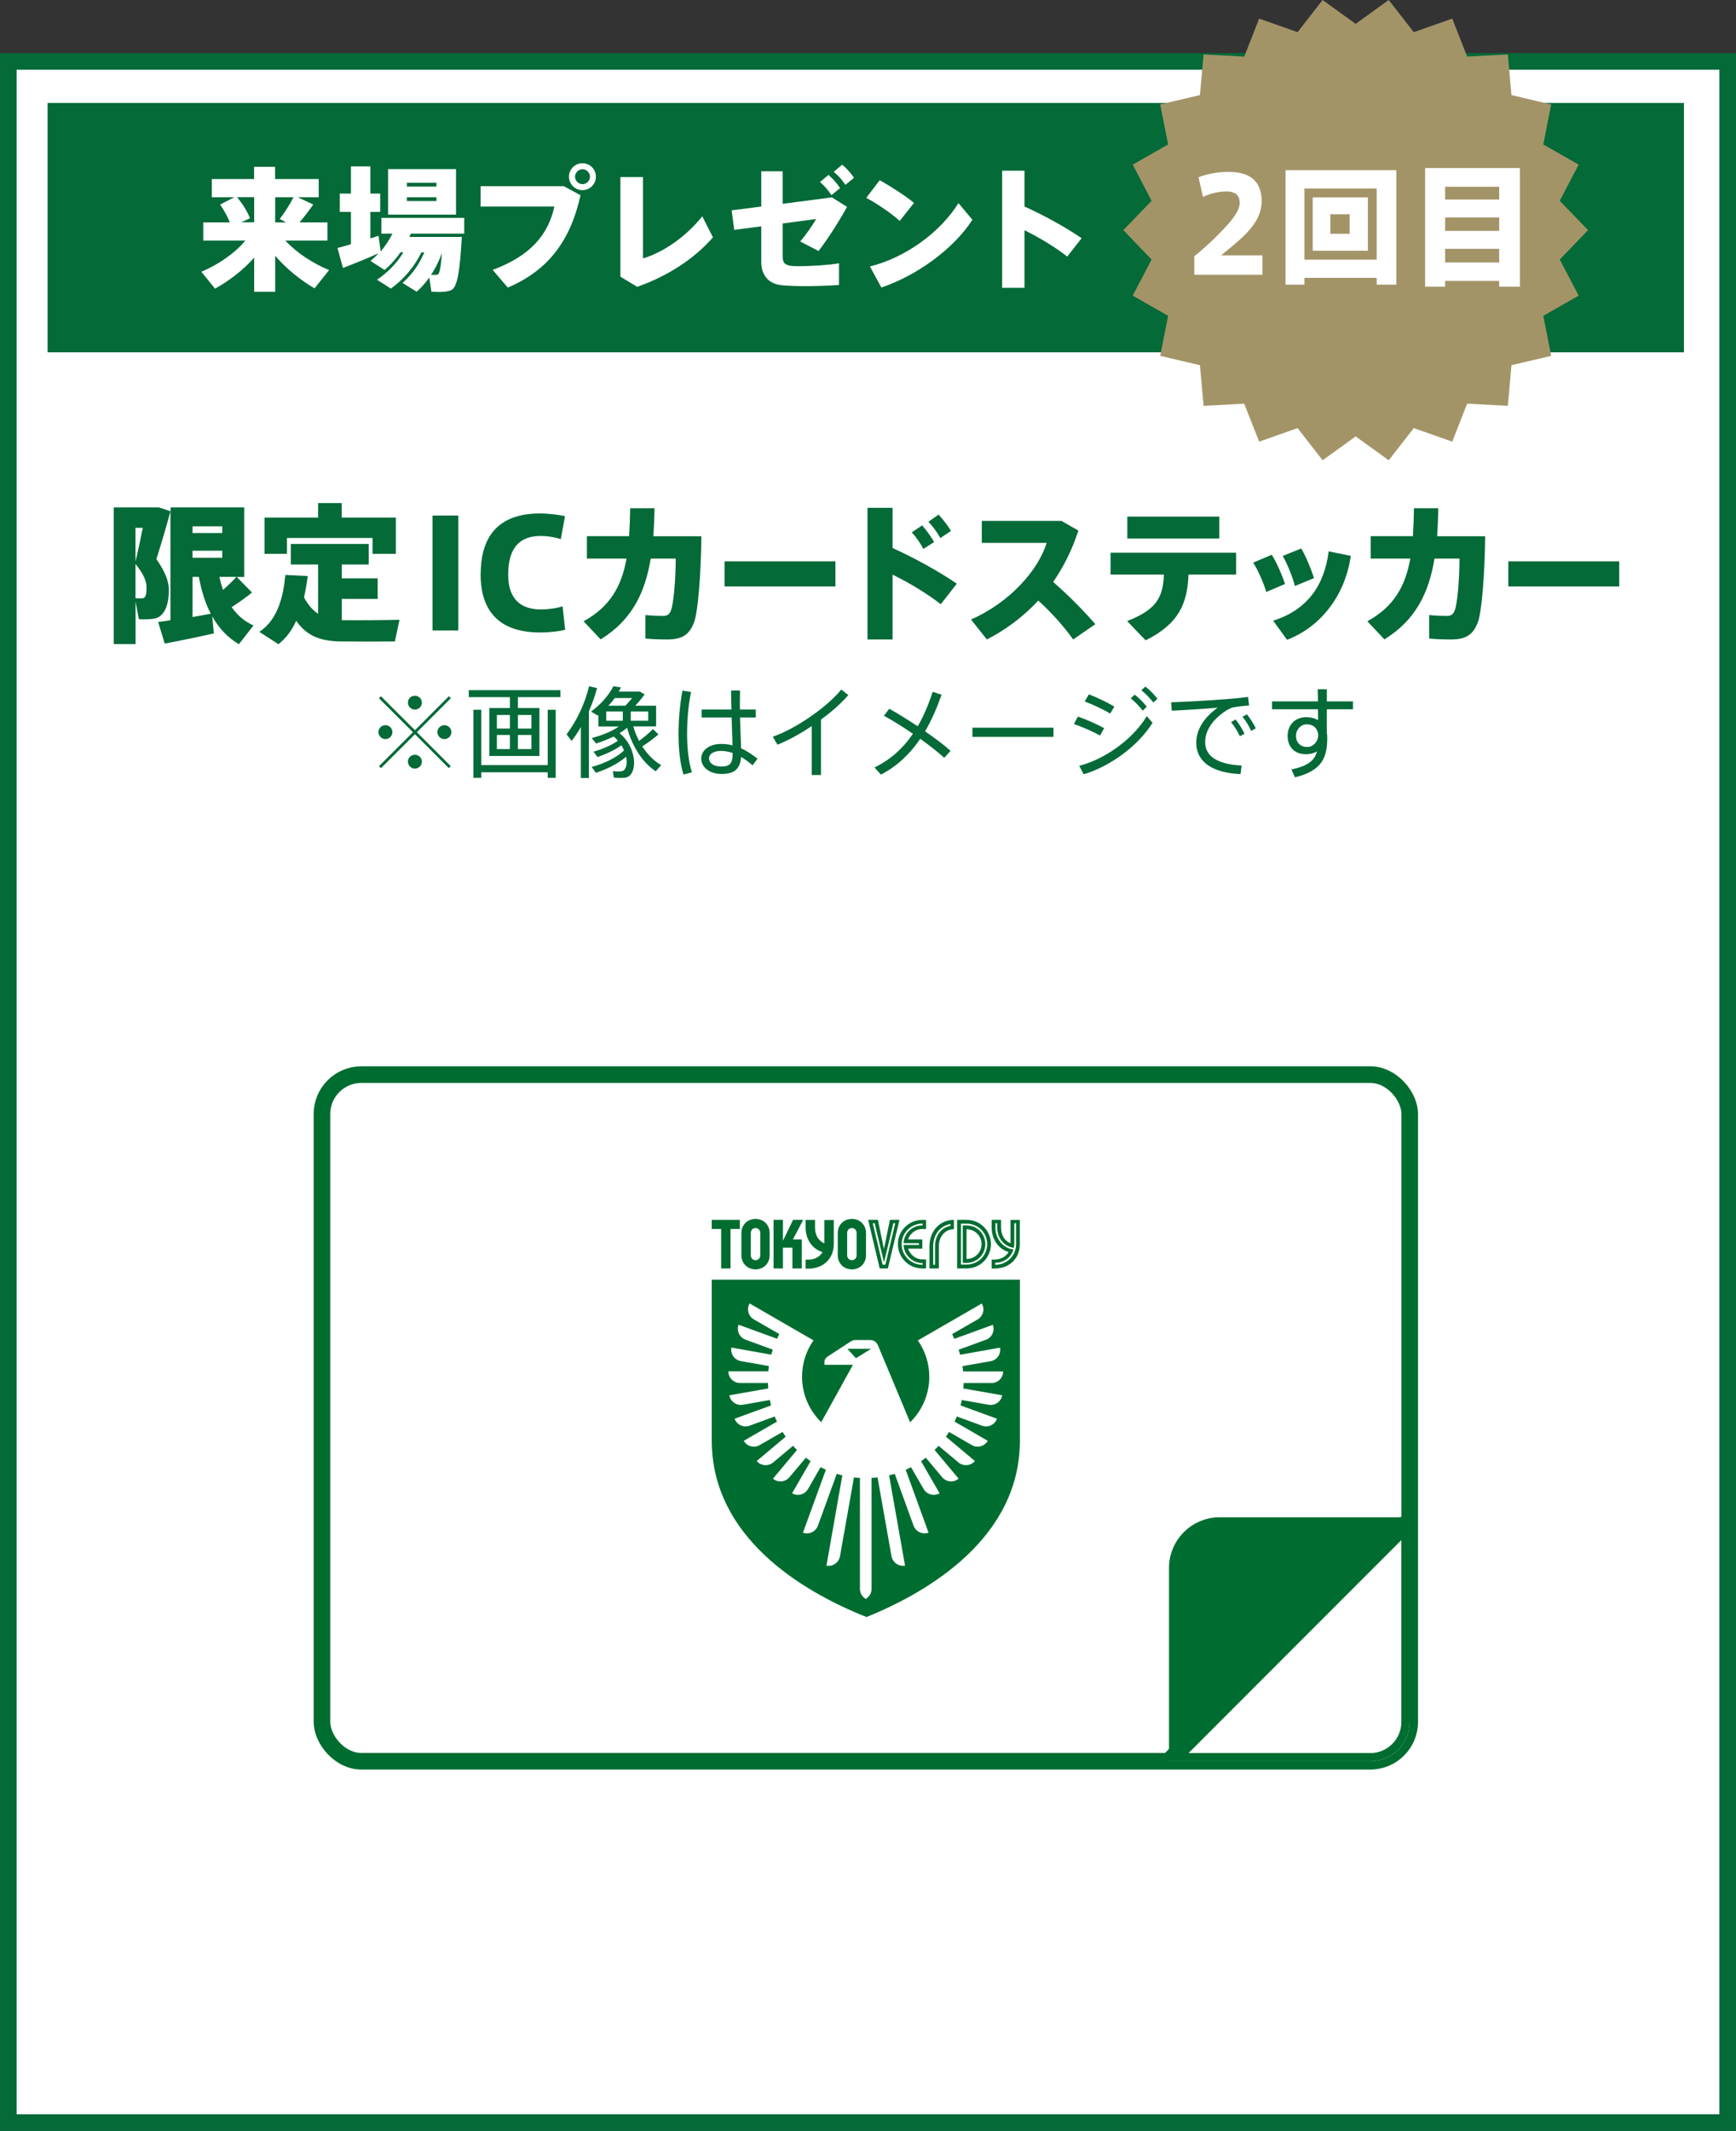 <?xml version="1.0" encoding="UTF-8"?><svg id="_レイヤー_2" xmlns="http://www.w3.org/2000/svg" xmlns:xlink="http://www.w3.org/1999/xlink" viewBox="0 0 209 256.39"><rect x="0" y="0" width="209" height="256.39" fill="#333333" stroke="none"/><defs><clipPath id="clippath"><rect x="96.32" y="129.31" width="73.39" height="82.61" rx="4.74" ry="4.74" style="fill:none; stroke-width:0px;"/></clipPath></defs><g id="_レイヤー_1-2"><rect x="1" y="7.39" width="207" height="248" style="fill:#fff; stroke:#046a38; stroke-miterlimit:10; stroke-width:2px;"/><path d="m20.52,74.64v-13.13c-.5,1.89-1.06,3.76-1.69,5.76,1.08,1.57,1.5,2.65,1.5,3.75,0,1.51-.4,3.02-1.58,3.37-.45.13-1.39.16-2.03.11l-.4-2.12v5.11h-2.63v-16.44h5.44l1.41.47v-.47h8.86v8.37h-.9l1.84,1.87c-.65.54-1.51,1.15-2.45,1.76.7,1.01,1.58,1.73,2.63,2.21l-1.76,2.25c-1.31-.77-2.38-1.87-3.21-3.35l.2,2.05c-1.75.4-4.36.94-5.92,1.22l-.79-2.59c.41-.05.94-.13,1.51-.22Zm-3.33-11.13h-.88v4.05c.34-1.4.63-2.79.88-4.05Zm-.05,8.48c.43-.07.5-.5.5-1.26,0-.81-.29-1.57-1.33-2.88v4.12c.27.04.67.04.83.02Zm9.62-7.85v-.81h-3.58v.81h3.58Zm-3.58,2.12v.85h3.58v-.85h-3.58Zm2.2,7.58c-.65-1.22-1.12-2.7-1.44-4.43h-.76v4.83c.79-.14,1.55-.27,2.2-.4Zm3.08-4.43h-2.05c.13.56.27,1.08.43,1.57.65-.56,1.22-1.12,1.62-1.57Z" style="fill:#046a38; stroke-width:0px;"/><path d="m38.3,73.84v-5.92h-3.29v-2.47h9.38v2.47h-3.24v1.67h4.32v2.47h-4.32v2.56h.29c.88.02,5.56,0,6.66-.05l-.56,2.61c-1.04.02-5.49.02-6.55,0-2.47-.05-4.05-.67-5.33-2.48-.5,1.1-1.19,2.07-2.14,2.81l-2.3-1.49c2.32-1.51,2.92-4.5,3.13-6.84l2.7.13c-.11.83-.25,1.71-.45,2.57.5.92,1.06,1.55,1.71,1.98Zm0-11.56v-1.75h2.84v1.75h6.52v4.36h-2.81v-1.91h-10.3v1.91h-2.7v-4.36h6.45Z" style="fill:#046a38; stroke-width:0px;"/><path d="m55.17,75.86h-3.1v-13.83h3.1v13.83Z" style="fill:#046a38; stroke-width:0px;"/><path d="m57.87,69.09c0-3.64,1.37-7.31,7.13-7.31,1.06,0,2.27.16,3.02.32l-.5,2.77c-.68-.23-1.58-.38-2.45-.38-2.52,0-3.89,1.44-3.89,4.65,0,3.01,1.58,4.19,3.96,4.19.76,0,1.91-.14,2.59-.38l.31,2.83c-.74.18-1.89.32-3.01.32-5.71,0-7.17-3.44-7.17-7v-.02Z" style="fill:#046a38; stroke-width:0px;"/><path d="m75.74,64.52c.07-1.04.11-2.18.13-3.37h2.93c-.02,1.17-.07,2.29-.14,3.37h5.78c-.04,4.47-.41,9.07-.86,10.3-.54,1.46-1.35,2.12-3.22,2.12-.81,0-1.76-.02-2.66-.11v-2.83c.76.09,1.64.11,2.12.11.45,0,.67-.13.86-.45.43-.7.67-4.1.67-6.45h-3.01c-.68,4.14-2.29,7.42-6.03,9.72l-2.05-2.18c3.19-1.75,4.57-4.21,5.17-7.54h-4.77v-2.7h5.09Z" style="fill:#046a38; stroke-width:0px;"/><path d="m100.58,67.54v3.02h-13.35v-3.02h13.35Z" style="fill:#046a38; stroke-width:0px;"/><path d="m115.2,70.22l-1.94,2.48c-1.69-1.31-3.76-2.56-5.8-3.56v7.8h-3.02v-15.84h3.02v4.84c2.59,1.17,5.46,2.74,7.74,4.29Zm-4.18-7c.5.56,1.04,1.3,1.44,2l-1.3.83c-.32-.65-.9-1.48-1.39-2l1.24-.83Zm1.98-1.3c.52.56,1.08,1.28,1.49,1.96l-1.28.86c-.34-.63-.94-1.46-1.44-1.96l1.22-.86Z" style="fill:#046a38; stroke-width:0px;"/><path d="m131.87,75.1l-2.67,1.84c-1.1-1.55-2.61-3.24-4.2-4.68-1.84,1.98-3.94,3.53-6.19,4.68l-1.91-2.4c4.68-2.05,8.1-5.94,9.11-9.22h-7.81v-2.65h9.58l2.05,1.17c-.77,2.36-1.8,4.39-3.04,6.18,1.84,1.6,3.6,3.38,5.08,5.08Z" style="fill:#046a38; stroke-width:0px;"/><path d="m137.93,77.05l-2.23-2.32c3.56-1.4,4.3-2.84,4.43-5.6h-6.43v-2.63h15.12v2.63h-5.73c-.16,3.44-1.08,5.87-5.17,7.92Zm8.86-14.89v2.63h-11.07v-2.63h11.07Z" style="fill:#046a38; stroke-width:0px;"/><path d="m153.11,66.75c.58.9,1.26,2.48,1.6,3.51l-2.27.97c-.22-.88-1.01-2.7-1.57-3.53l2.23-.95Zm9.51.13c-.65,4.68-3.56,8.53-7.67,10.1l-1.67-2.3c4.02-1.26,6.16-4.16,6.68-8.34l2.66.54Zm-5.96-.88c.54.9,1.21,2.5,1.53,3.56l-2.3.95c-.2-.9-.94-2.75-1.46-3.62l2.23-.9Z" style="fill:#046a38; stroke-width:0px;"/><path d="m170.1,64.52c.07-1.04.11-2.18.13-3.37h2.93c-.02,1.17-.07,2.29-.14,3.37h5.78c-.04,4.47-.41,9.07-.86,10.3-.54,1.46-1.35,2.12-3.22,2.12-.81,0-1.76-.02-2.66-.11v-2.83c.76.09,1.64.11,2.12.11.45,0,.67-.13.86-.45.43-.7.67-4.1.67-6.45h-3.01c-.68,4.14-2.29,7.42-6.03,9.72l-2.05-2.18c3.19-1.75,4.57-4.21,5.17-7.54h-4.77v-2.7h5.09Z" style="fill:#046a38; stroke-width:0px;"/><path d="m194.94,67.54v3.02h-13.35v-3.02h13.35Z" style="fill:#046a38; stroke-width:0px;"/><path d="m46.39,88.93c-.44,0-.83-.38-.83-.84s.38-.84.84-.84.84.38.84.84-.38.84-.84.84h-.01Zm3.8-.83l4.08,4.08-.24.24-4.07-4.08-4.09,4.08-.24-.24,4.09-4.08-4.1-4.09.24-.24,4.1,4.09,4.08-4.09.24.24-4.09,4.09Zm-.25-2.72c-.44,0-.83-.37-.83-.84s.38-.83.84-.83.84.37.84.83-.38.84-.84.84h-.01Zm0,7.1c-.44,0-.83-.37-.83-.84s.38-.83.84-.83.84.37.84.83-.38.84-.84.84h-.01Zm3.55-3.55c-.44,0-.83-.38-.83-.84s.38-.84.84-.84.84.38.84.84-.38.84-.84.84h-.01Z" style="fill:#046a38; stroke-width:0px;"/><path d="m61.39,85.19v-1.31h-4.95v-.84h11.03v.84h-5.12v1.31h2.59v5.77h-6.03v-5.77h2.48Zm4.55,6.87v-6.66h.96v8.19h-.96v-.67h-8v.67h-.95v-8.19h.95v6.66h8Zm-6.12-4.4h1.57v-1.64h-1.57v1.64Zm0,2.47h1.57v-1.7h-1.57v1.7Zm4.16-2.47v-1.64h-1.63v1.64h1.63Zm0,2.47v-1.7h-1.63v1.7h1.63Z" style="fill:#046a38; stroke-width:0px;"/><path d="m70.89,93.61h-.96v-6.13c-.33.58-.71,1.14-1.1,1.67l-.62-.79c1.26-1.68,2.23-3.77,2.71-5.79l.96.22c-.24.92-.58,1.87-.98,2.79v8.04Zm.86-.62l-.52-.71c1.37-.36,3-1.1,3.9-1.99-.1-.2-.19-.42-.32-.62-.79.59-1.93,1.09-2.87,1.42l-.49-.65c.97-.26,2.22-.78,2.94-1.32-.16-.18-.32-.35-.52-.5-.66.32-1.38.61-2.1.84l-.53-.66c1.2-.31,2.42-.79,3.27-1.39h-2.47v-1.39l-.1.07-.78-.47c1.05-.78,2.06-1.82,2.69-3.05l.9.14c-.07.17-.17.35-.26.5h2.54l.58.34c-.3.42-.7.9-1.13,1.36h2.51v2.49h-2.75c.18.64.42,1.21.7,1.75.67-.5,1.29-1.03,1.67-1.43l.66.64c-.47.42-1.19.96-1.95,1.45.64.98,1.42,1.75,2.28,2.25l-.66.74c-1.51-1.01-2.77-2.82-3.44-5.23-.28.23-.58.44-.91.65,1.97,1.57,2.16,4.45,1.13,5.17-.17.12-.38.19-.61.2-.28.02-.84.01-1.2-.02l-.13-.79c.28.05.78.05.98.02.13-.01.28-.05.36-.13.3-.29.41-.9.26-1.62-.97.85-2.38,1.52-3.62,1.93Zm1.24-6.27h1.99v-1.12h-1.99v1.12Zm2.3-1.81c.28-.28.56-.61.82-.92h-2.1c-.24.32-.49.64-.77.92h2.05Zm2.75,1.81v-1.12h-2.1v1.12h2.1Z" style="fill:#046a38; stroke-width:0px;"/><path d="m83.2,83.26c-.31,1.44-.48,3.29-.48,5s.18,3.44.58,4.67l-1.02.26c-.42-1.4-.59-3.09-.59-4.87s.18-3.69.47-5.22l1.04.16Zm4.86,2.11c-.02-.86-.05-1.68-.04-2.29h1.07c-.01.48-.02,1.1-.02,1.69,0,.2,0,.4.01.6h1.91v.96h-1.9c.04,1.42.11,2.84.13,3.71.72.32,1.37.77,1.98,1.25l-.6.79c-.44-.38-.91-.73-1.38-1.01-.11,1.4-.73,2.05-2.35,2.05-1.54,0-2.45-.88-2.45-1.85s.96-1.76,2.39-1.76c.49,0,.95.06,1.38.17-.02-.86-.07-2.11-.11-3.35h-3.61v-.96h3.59Zm-1.26,4.98c-.9,0-1.44.38-1.44.92,0,.5.53.96,1.45.96,1.15,0,1.39-.44,1.4-1.63-.47-.16-.94-.25-1.42-.25Z" style="fill:#046a38; stroke-width:0px;"/><path d="m98.85,93.25h-1.12v-5.88c-1.38.91-2.83,1.72-4.13,2.23l-.56-.96c2.81-.95,6.72-3.73,8.24-5.68l.85.67c-.78.92-1.96,1.98-3.29,2.95v6.67Z" style="fill:#046a38; stroke-width:0px;"/><path d="m110.49,87.38c.77-1.32,1.34-2.75,1.8-4.14l1.07.36c-.53,1.46-1.15,2.97-1.99,4.39,1.19.83,2.29,1.65,3.07,2.35l-.76.84c-.7-.64-1.74-1.46-2.89-2.29-1.15,1.7-2.66,3.23-4.73,4.31l-.78-.86c2.04-.98,3.51-2.41,4.63-4.05-1.21-.83-2.47-1.62-3.5-2.17l.65-.84c1.02.56,2.23,1.32,3.43,2.11Z" style="fill:#046a38; stroke-width:0px;"/><path d="m126.83,87.56v1.1h-9.76v-1.1h9.76Z" style="fill:#046a38; stroke-width:0px;"/><path d="m132.93,87.62l-.5.88c-.82-.47-2.15-1.04-3.14-1.39l.48-.89c1.09.37,2.4.97,3.17,1.4Zm5.13-1.45l.7.79c-1.64,2.67-5.01,5.23-8.29,6.2l-.54-1.02c3.2-.82,6.54-3.3,8.13-5.97Zm-3.9-1.16l-.5.85c-.8-.49-2.09-1.09-3.07-1.46l.5-.86c1.09.42,2.31,1.02,3.07,1.48Zm2.45-1.43c.56.44,1.01.9,1.46,1.46l-.5.46c-.43-.56-.9-1.04-1.44-1.48l.48-.44Zm1.28-.97c.58.44,1.01.9,1.46,1.46l-.5.46c-.43-.56-.9-1.04-1.44-1.48l.48-.44Z" style="fill:#046a38; stroke-width:0px;"/><path d="m147.35,84.15c.92-.07,2.09-.19,2.91-.29l.12,1.03c-.53.02-1.42.13-1.83.2-.26.05-.65.23-.91.4-1.51.97-2.55,2.29-2.55,3.81,0,1.67,1.45,2.66,4.39,2.81l-.13,1.03c-3.31-.14-5.33-1.42-5.33-3.79,0-1.61,1.01-3.09,2.58-4.2-1.33.12-3.95.29-5.53.36l-.07-1.01c1.63-.05,5.23-.26,6.36-.36Zm1.4,2.41c.4.49.8,1.13,1.08,1.72l-.56.31c-.24-.56-.66-1.21-1.06-1.7l.54-.32Zm1.36-.62c.4.48.79,1.12,1.08,1.69l-.56.31c-.25-.58-.65-1.21-1.04-1.7l.53-.3Z" style="fill:#046a38; stroke-width:0px;"/><path d="m158.68,84.39c-.01-.53-.02-1.03-.04-1.46h1.1v1.46h3.15v.95h-3.15v2.83c.04.18.05.38.05.59,0,2.33-.58,3.97-3.89,4.77l-.42-.95c2.01-.42,2.79-1.1,3.08-2.17-.38.22-.84.34-1.33.34-1.4,0-2.21-.9-2.21-2.21s.89-2.25,2.25-2.25c.55,0,1.03.13,1.42.36-.01-.42-.01-.86-.01-1.31h-5.54v-.95h5.53Zm-1.37,2.76c-.7,0-1.28.62-1.28,1.39,0,.83.56,1.34,1.34,1.34s1.33-.73,1.33-1.38v-.13c-.11-.84-.64-1.22-1.39-1.22Z" style="fill:#046a38; stroke-width:0px;"/><rect x="5.73" y="12.39" width="197" height="30" style="fill:#046a38; stroke-width:0px;"/><path d="m39.63,32.48l-1.76,2.21c-1.67-.96-3.39-2.34-4.74-3.92v4.34h-2.53v-4.11c-1.34,1.52-3.06,2.82-4.71,3.73l-1.65-2.03c1.92-.8,3.97-2.16,5.3-3.75h-5.07v-2.19h3.2c-.27-.69-.67-1.41-1.17-2.15l1.71-.88h-2.71v-2.19h5.09v-1.47h2.53v1.47h5.25v2.19h-2.53l1.87.88c-.45.64-1.02,1.41-1.65,2.15h3.36v2.19h-5.06c1.34,1.47,3.36,2.77,5.25,3.54Zm-9.03-5.73v-3.03h-2.05c.72.91,1.23,1.73,1.55,2.54l-1.04.48h1.54Zm3.83,0l-.75-.4c.66-.88,1.28-1.86,1.66-2.62h-2.21v3.03h1.3Z" style="fill:#fff; stroke-width:0px;"/><path d="m42.25,29.41v-3.91h-1.34v-2.21h1.34v-3.27h2.34v3.27h1.18v2.21h-1.18v3.19c.35-.11.67-.22.98-.32l.26,1.89c.54-.64,1.02-1.36,1.42-2.15h-1.33v-1.89h9.97v1.89h-6.43c-.06.13-.11.27-.18.4h6.32c-.22,3.92-.51,5.94-1.2,6.35-.27.16-.69.24-1.18.26-.26.02-.93,0-1.28-.02l-.26-1.71c-.45.64-.96,1.22-1.52,1.71l-1.7-1.06c1.12-.99,2-2.19,2.62-3.67h-.35c-.85,1.76-2.16,3.27-3.67,4.35l-1.67-1.06c1.26-.86,2.37-1.95,3.17-3.3h-.35c-.54.8-1.2,1.52-1.9,2.13l-1.7-1.09c.35-.29.67-.61.99-.94-1.34.61-3.19,1.36-4.31,1.78l-.66-2.4c.43-.11.99-.27,1.6-.45Zm12.65-9.06v5.47h-8.18v-5.47h8.18Zm-5.91,2.1h3.55v-.46h-3.55v.46Zm0,1.74h3.55v-.46h-3.55v.46Zm2.91,8.88h.59c.1,0,.18-.02.24-.06.19-.11.35-.93.48-2.58-.34.94-.78,1.84-1.31,2.64Z" style="fill:#fff; stroke-width:0px;"/><path d="m67.87,22.4l2.02,1.09c-1.2,5.44-3.87,9.04-8.76,11.11l-1.82-2.13c4.5-1.66,6.69-4.19,7.43-7.62h-8.88v-2.45h10.02Zm3.87-1.12c0,.86-.72,1.6-1.62,1.6s-1.62-.74-1.62-1.62.72-1.62,1.62-1.62,1.62.72,1.62,1.62v.02Zm-2.51,0c0,.46.42.88.9.88s.9-.42.9-.9-.42-.9-.9-.9-.9.42-.9.9v.02Z" style="fill:#fff; stroke-width:0px;"/><path d="m77.41,21.31v9.78c2.37-.69,5.11-2.54,7.14-5.06l1.28,2.53c-2.16,2.5-5.41,4.66-9.12,5.95l-2.02-1.22v-11.99h2.72Z" style="fill:#fff; stroke-width:0px;"/><path d="m96.08,32.03c1.44,0,3.67-.13,4.93-.35v2.61c-1.12.08-2.54.13-3.84.14-1.1,0-2.29-.03-3.06-.11-1.6-.16-2.46-1.22-2.46-2.82v-4.27l-3.25.43-.32-2.35,3.57-.46v-4.24h2.58v3.91l5.92-.77,1.83,1.14c-.99,1.78-2.24,3.75-3.43,5.31l-2.21-1.14c.72-.85,1.52-2,1.92-2.71l-4.03.54v3.97c0,.74.22,1.04,1.1,1.14.19.02.46.03.75.03Zm3.67-10.98c.61.56.93.91,1.39,1.58l-1.04.85c-.46-.67-.8-1.07-1.38-1.58l1.02-.85Zm1.65-1.23c.62.53.93.9,1.42,1.57l-1.04.85c-.46-.67-.78-1.06-1.41-1.57l1.02-.85Z" style="fill:#fff; stroke-width:0px;"/><path d="m110.03,24.42l-1.71,2.16c-.91-.83-2.67-2.06-4.03-2.77l1.62-2.13c1.42.8,3.11,1.89,4.13,2.74Zm5.36.02l1.68,2c-2.27,3.54-6.75,6.74-10.96,8.15l-1.38-2.53c4.18-1.02,8.44-4.05,10.66-7.62Z" style="fill:#fff; stroke-width:0px;"/><path d="m130.22,28.66l-1.73,2.21c-1.5-1.17-3.34-2.27-5.15-3.17v6.93h-2.69v-14.09h2.69v4.31c2.31,1.04,4.85,2.43,6.88,3.81Z" style="fill:#fff; stroke-width:0px;"/><polygon points="191.19 27.69 187.78 31.23 190.06 35.57 185.8 38 186.75 42.82 181.97 43.94 181.53 48.83 176.63 48.57 174.84 53.14 170.21 51.51 167.19 55.38 163.21 52.51 159.23 55.38 156.22 51.51 151.59 53.14 149.79 48.57 144.9 48.83 144.46 43.94 139.68 42.82 140.63 38 136.37 35.57 138.64 31.23 135.24 27.69 138.64 24.16 136.37 19.81 140.63 17.38 139.68 12.56 144.46 11.44 144.9 6.55 149.8 6.81 151.59 2.24 156.22 3.87 159.23 0 163.21 2.87 167.19 0 170.21 3.87 174.84 2.24 176.63 6.81 181.53 6.55 181.97 11.44 186.75 12.57 185.8 17.38 190.06 19.81 187.78 24.16 191.19 27.69" style="fill:#a39468; stroke-width:0px;"/><path d="m149.24,24.35c0-.99-.71-1.32-1.59-1.32-.99,0-1.99.28-2.82.66l-.54-2.36c.85-.36,2.33-.65,3.55-.65,1.94,0,4.05.55,4.05,3.56,0,1.67-.99,3.03-2.22,4.22-.85.8-1.83,1.58-2.66,2.27h4.98v2.33h-8.21v-2.22c.96-.77,2.18-1.86,3.15-2.88,1.23-1.28,2.32-2.46,2.32-3.59v-.02Z" style="fill:#fff; stroke-width:0px;"/><path d="m157.04,33.43v.82h-2.27v-13.78h13.33v13.78h-2.36v-.82h-8.7Zm8.7-2.19v-8.56h-8.7v8.56h8.7Zm-1.06-7.49v6.42h-6.64v-6.42h6.64Zm-4.52,4.38h2.33v-2.35h-2.33v2.35Z" style="fill:#fff; stroke-width:0px;"/><path d="m173.98,33.8v.69h-2.41v-14.27h11.41v14.27h-2.49v-.69h-6.51Zm6.51-9.79v-1.54h-6.51v1.54h6.51Zm0,3.77v-1.61h-6.51v1.61h6.51Zm0,3.8v-1.64h-6.51v1.64h6.51Z" style="fill:#fff; stroke-width:0px;"/><path d="m164.98,211.92H43.49c-2.61,0-4.74-2.12-4.74-4.74v-73.14c0-2.61,2.12-4.74,4.74-4.74h121.49c2.62,0,4.74,2.12,4.74,4.74v73.14c0,2.61-2.12,4.74-4.74,4.74" style="fill:#fff; stroke-width:0px;"/><rect x="38.76" y="129.3" width="130.96" height="82.61" rx="4.74" ry="4.74" style="fill:none; stroke:#006d30; stroke-miterlimit:10; stroke-width:2px;"/><path d="m99.26,149.6c-.67-.26-1.14-.94-1.14-1.88v-.94h-1.13v.96c0,1.44.88,2.59,2.04,2.91-.32.55-.93.91-1.7.91h-.34v1.08h.36c1.79,0,3.03-1.24,3.03-2.93v-2.92h-1.13v2.82Z" style="fill:#006d30; stroke-width:0px;"/><polygon points="95.48 146.77 94.26 149.3 94.26 146.77 93.13 146.77 93.13 152.62 94.26 152.62 94.26 150.12 95.4 150.12 95.4 152.62 96.53 152.62 96.53 149.13 95.46 149.13 96.7 146.77 95.48 146.77" style="fill:#006d30; stroke-width:0px;"/><polygon points="85.69 147.87 86.82 147.87 86.82 152.62 87.95 152.62 87.95 147.87 89.07 147.87 89.07 146.77 85.69 146.77 85.69 147.87" style="fill:#006d30; stroke-width:0px;"/><path d="m121.66,146.77v2.82c-.67-.26-1.14-.94-1.14-1.88v-.94h-1.13v.96c0,1.44.88,2.59,2.04,2.91-.32.55-.93.91-1.7.91h-.34v1.08h.36c1.79,0,3.03-1.24,3.03-2.92v-2.93h-1.13Zm.67,2.92c0,1.37-1.09,2.49-2.52,2.49v-.24c1.04,0,1.91-.63,2.2-1.6-1.23-.16-2.17-1.24-2.17-2.61v-.55h.22v.55c0,1.27.87,2.26,1.99,2.41.04-.15.06-.3.06-.45v-2.51h.22v2.51Z" style="fill:#006d30; stroke-width:0px;"/><path d="m90.96,146.66c-.98,0-1.7.72-1.7,1.7v2.67c0,.98.72,1.7,1.7,1.7s1.7-.72,1.7-1.7v-2.67c0-.98-.72-1.7-1.7-1.7m.57,4.35c0,.38-.24.61-.57.61s-.57-.24-.57-.61v-2.64c0-.38.24-.61.57-.61s.57.24.57.61v2.64Z" style="fill:#006d30; stroke-width:0px;"/><path d="m111.9,149.95v2.67h1.13v-2.67c0-1.25.82-2.05,1.81-2.05v-1.13c-1.62,0-2.94,1.29-2.94,3.18m2.53-2.67v.21c-1.06.19-1.86,1.13-1.86,2.46v2.23h-.22v-2.23c0-1.46.89-2.48,2.08-2.67" style="fill:#006d30; stroke-width:0px;"/><path d="m116.36,147.44h-.45v4.51h.45c1.26,0,2.26-1,2.26-2.26s-1-2.25-2.26-2.25m0,4.04v-3.58c1.01,0,1.81.79,1.81,1.79s-.8,1.79-1.81,1.79" style="fill:#006d30; stroke-width:0px;"/><path d="m108.1,149.69c0,1.63,1.31,2.93,2.94,2.93h.45v-1.09h-.45c-.81,0-1.48-.59-1.72-1.3h1.72v-1.1h-1.72c.24-.72.92-1.26,1.72-1.26h.45v-1.09h-.45c-1.63,0-2.94,1.3-2.94,2.92m2.98-2.27c-1.29,0-2.24.98-2.3,2.15h1.85v.21h-1.85c.07,1.21,1.05,2.19,2.3,2.19v.2c-1.43,0-2.53-1.14-2.53-2.49s1.12-2.47,2.53-2.47v.2Z" style="fill:#006d30; stroke-width:0px;"/><path d="m116.36,146.77h-1.13v5.85h1.13c1.64,0,2.94-1.3,2.94-2.93s-1.3-2.92-2.94-2.92m0,5.38h-.67v-4.92h.67c1.39,0,2.49,1.09,2.49,2.46s-1.1,2.46-2.49,2.46" style="fill:#006d30; stroke-width:0px;"/><path d="m102.56,146.66c-.98,0-1.7.72-1.7,1.7v2.67c0,.98.72,1.7,1.7,1.7s1.7-.72,1.7-1.7v-2.67c0-.98-.72-1.7-1.7-1.7m.57,4.35c0,.38-.24.61-.57.61s-.57-.24-.57-.61v-2.64c0-.38.24-.61.57-.61s.57.24.57.61v2.64Z" style="fill:#006d30; stroke-width:0px;"/><path d="m107.14,146.77l-.72,3.52-.73-3.52h-1.17l1.39,5.85h.98l1.4-5.85h-1.16Zm-.57,5.4h-.31l-1.19-4.99h.23l1.13,4.72,1.12-4.72h.23l-1.19,4.99Z" style="fill:#006d30; stroke-width:0px;"/><path d="m104.32,194.56c-7.84-3.1-18.63-9.64-18.63-21.24v-19.35h37.1v19.35c0,11.6-10.79,18.14-18.47,21.24" style="fill:#006d30; stroke-width:0px;"/><path d="m119.36,166.41c.78,0,1.41-.63,1.41-1.4h-4.82c-.02-.21-.04-.43-.07-.64l3.38-.59c.77-.13,1.27-.86,1.14-1.63l-4.81.85c-.05-.2-.11-.4-.18-.6l3.28-1.2c.73-.26,1.11-1.07.84-1.8h0s-4.64,1.69-4.64,1.69c-.08-.19-.17-.38-.26-.57l3.06-1.76c.67-.39.9-1.25.51-1.92l-.3.17-7.4,4.27c.87,1.24,1.38,2.75,1.38,4.38,0,2.14-.89,4.08-2.31,5.47l-3.85-9.21c-.17-.45-.48-.65-.93-.69h-1.78c-.24,0-.45.07-.69.24l-2.68,1.75c-.24.17-.38.38-.38.58v.41h3.43l-3.82,6.91c-1.42-1.39-2.31-3.33-2.31-5.47,0-1.63.51-3.14,1.38-4.38l-7.4-4.27-.29-.17c-.39.67-.16,1.53.51,1.92l3.06,1.76c-.09.19-.18.37-.26.57l-4.64-1.69h0c-.27.73.11,1.54.84,1.8l3.28,1.2c-.07.2-.12.4-.18.6l-4.81-.85c-.13.77.38,1.49,1.14,1.63l3.38.59c-.03.21-.05.42-.07.64h-4.81c0,.78.63,1.4,1.4,1.4h3.37c0,.22.02.44.03.66l-4.68.82c.14.77.87,1.27,1.63,1.14l3.24-.57c.04.22.1.43.15.65l-4.39,1.6c.27.73,1.07,1.1,1.8.84l3.03-1.11c.08.21.17.42.27.62l-4,2.31c.39.67,1.25.9,1.92.51l2.75-1.58c.12.19.25.38.38.57l-3.49,2.93c.5.59,1.38.67,1.98.17l2.39-2c.16.17.32.34.48.5l-2.89,3.45c.59.5,1.48.42,1.98-.17l1.98-2.35c.18.14.37.28.57.42l-2.23,3.86c.67.39,1.53.16,1.92-.51l1.51-2.63c.21.11.42.21.64.31l-2.76,7.57c.73.26,1.54-.11,1.8-.84l2.27-6.24c.22.07.44.13.67.18l-1.91,10.87c.76.14,1.49-.37,1.63-1.14l1.68-9.48c.24.03.47.05.72.06v13.35c0,.52.28.97.7,1.21.42-.24.7-.7.7-1.21v-13.35c.24-.01.48-.04.72-.06l1.68,9.48c.14.76.87,1.27,1.63,1.14h0l-1.92-10.87c.23-.05.45-.11.68-.18l2.27,6.24c.27.73,1.07,1.1,1.8.84l-2.75-7.57c.22-.1.43-.2.64-.31l1.52,2.63c.39.67,1.25.9,1.92.51l-2.23-3.86c.19-.13.38-.27.57-.42l1.97,2.35c.5.59,1.39.67,1.98.17l-2.89-3.45c.16-.16.33-.33.48-.5l2.39,2c.59.5,1.48.42,1.98-.17l-3.49-2.93c.13-.19.26-.38.38-.57l2.74,1.58c.67.39,1.53.16,1.92-.51l-3.99-2.31c.09-.2.18-.41.27-.62l3.03,1.11c.73.26,1.54-.11,1.8-.84l-4.39-1.6c.05-.21.11-.43.15-.65l3.24.57c.77.13,1.49-.37,1.63-1.14l-4.68-.82c.02-.22.03-.43.04-.66h3.36Zm-17.34-4.12h2.85l-1.82,1.13-1.03-1.13Z" style="fill:#fff; stroke-width:0px;"/><g style="clip-path:url(#clippath);"><path d="m164.98,211.92h-24.31l29.04-29.04v24.31c0,2.61-2.12,4.74-4.74,4.74" style="fill:#fff; stroke-width:0px;"/><path d="m164.98,211.92h-24.31l29.04-29.04v24.31c0,2.61-2.12,4.74-4.74,4.74Z" style="fill:none; stroke:#006d30; stroke-miterlimit:10; stroke-width:2px;"/><path d="m146.82,183.56h22.19s-27.26,27.28-27.26,27.28t-.01,0v-22.19c0-2.81,2.28-5.09,5.09-5.09" style="fill:#006d30; stroke-width:0px;"/><path d="m146.82,183.56h22.19s-27.26,27.28-27.26,27.28t-.01,0v-22.19c0-2.81,2.28-5.09,5.09-5.09Z" style="fill:none; stroke:#006d30; stroke-miterlimit:10; stroke-width:2px;"/></g></g></svg>